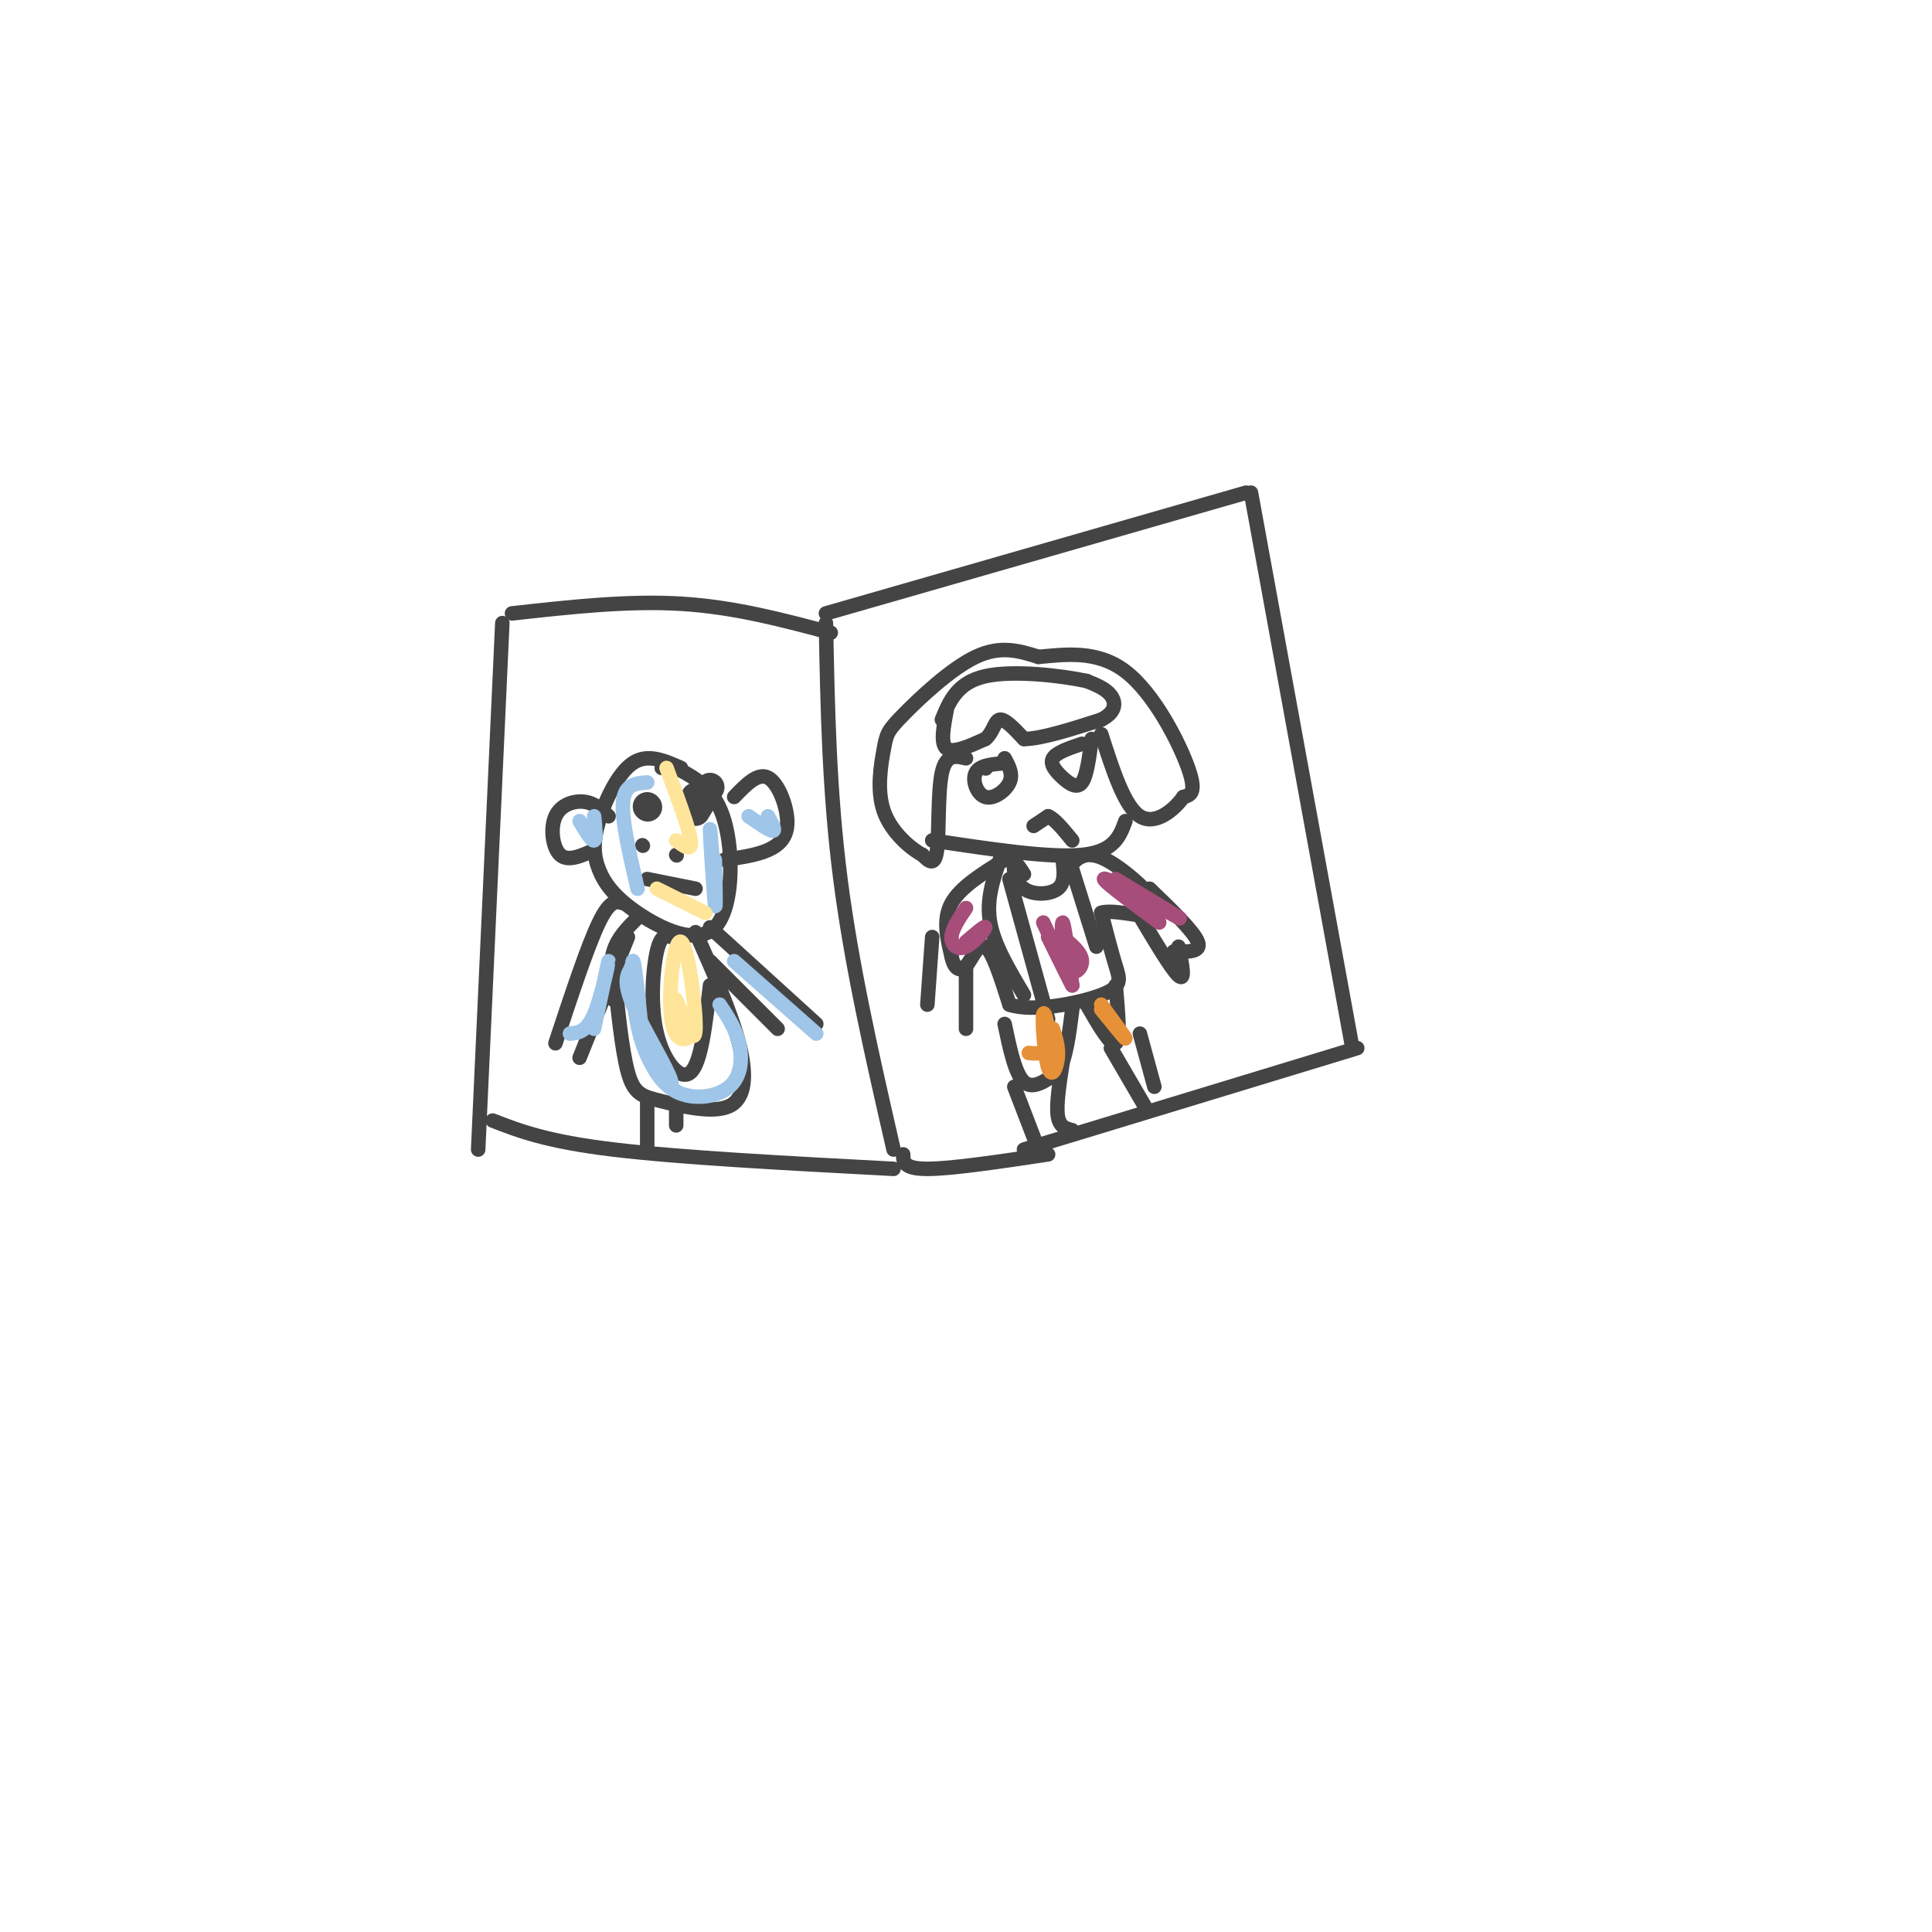 <svg viewBox='0 0 400 400' version='1.1' xmlns='http://www.w3.org/2000/svg' xmlns:xlink='http://www.w3.org/1999/xlink'><g fill='none' stroke='rgb(68,68,68)' stroke-width='3' stroke-linecap='round' stroke-linejoin='round'><path d='M171,127c0.000,0.000 87.000,-25.000 87,-25'/><path d='M259,102c0.000,0.000 21.000,115.000 21,115'/><path d='M281,217c0.000,0.000 -69.000,21.000 -69,21'/><path d='M171,129c0.333,17.417 0.667,34.833 3,53c2.333,18.167 6.667,37.083 11,56'/><path d='M217,239c-10.000,1.500 -20.000,3.000 -25,3c-5.000,0.000 -5.000,-1.500 -5,-3'/><path d='M172,131c-10.000,-2.667 -20.000,-5.333 -31,-6c-11.000,-0.667 -23.000,0.667 -35,2'/><path d='M104,129c0.000,0.000 -5.000,109.000 -5,109'/><path d='M185,242c-22.083,-1.167 -44.167,-2.333 -58,-4c-13.833,-1.667 -19.417,-3.833 -25,-6'/><path d='M196,147c-0.667,3.500 -1.333,7.000 0,8c1.333,1.000 4.667,-0.500 8,-2'/><path d='M204,153c1.689,-1.378 1.911,-3.822 3,-4c1.089,-0.178 3.044,1.911 5,4'/><path d='M212,153c3.500,0.000 9.750,-2.000 16,-4'/><path d='M228,149c3.156,-1.600 3.044,-3.600 2,-5c-1.044,-1.400 -3.022,-2.200 -5,-3'/><path d='M225,141c-5.044,-1.089 -15.156,-2.311 -21,-1c-5.844,1.311 -7.422,5.156 -9,9'/><path d='M200,157c-2.067,-0.489 -4.133,-0.978 -5,3c-0.867,3.978 -0.533,12.422 -1,16c-0.467,3.578 -1.733,2.289 -3,1'/><path d='M191,177c-2.264,-1.157 -6.424,-4.550 -8,-9c-1.576,-4.450 -0.567,-9.956 0,-13c0.567,-3.044 0.691,-3.627 4,-7c3.309,-3.373 9.803,-9.535 15,-12c5.197,-2.465 9.099,-1.232 13,0'/><path d='M215,136c5.298,-0.440 12.042,-1.542 18,3c5.958,4.542 11.131,14.726 13,20c1.869,5.274 0.435,5.637 -1,6'/><path d='M245,165c-1.800,2.578 -5.800,6.022 -9,4c-3.200,-2.022 -5.600,-9.511 -8,-17'/><path d='M193,174c12.167,1.833 24.333,3.667 31,3c6.667,-0.667 7.833,-3.833 9,-7'/><path d='M208,158c-2.607,0.220 -5.214,0.440 -6,2c-0.786,1.560 0.250,4.458 2,5c1.750,0.542 4.214,-1.274 5,-3c0.786,-1.726 -0.107,-3.363 -1,-5'/><path d='M204,159c0.000,0.000 0.100,0.100 0.1,0.1'/><path d='M224,154c-2.655,0.899 -5.310,1.798 -6,3c-0.690,1.202 0.583,2.708 2,4c1.417,1.292 2.976,2.369 4,1c1.024,-1.369 1.512,-5.185 2,-9'/><path d='M214,171c0.000,0.000 3.000,-2.000 3,-2'/><path d='M217,169c1.333,0.500 3.167,2.750 5,5'/><path d='M212,181c-0.869,-1.375 -1.738,-2.750 -2,-2c-0.262,0.750 0.083,3.625 2,5c1.917,1.375 5.405,1.250 7,0c1.595,-1.250 1.298,-3.625 1,-6'/><path d='M208,178c-4.583,2.833 -9.167,5.667 -11,9c-1.833,3.333 -0.917,7.167 0,11'/><path d='M197,198c0.500,2.536 1.750,3.375 3,2c1.250,-1.375 2.500,-4.964 4,-4c1.500,0.964 3.250,6.482 5,12'/><path d='M209,208c4.857,1.631 14.500,-0.292 19,-2c4.500,-1.708 3.857,-3.202 3,-6c-0.857,-2.798 -1.929,-6.899 -3,-11'/><path d='M228,189c2.810,-1.024 11.333,1.917 12,0c0.667,-1.917 -6.524,-8.690 -11,-11c-4.476,-2.310 -6.238,-0.155 -8,2'/><path d='M208,212c1.083,5.167 2.167,10.333 4,12c1.833,1.667 4.417,-0.167 7,-2'/><path d='M219,222c1.667,-2.500 2.333,-7.750 3,-13'/><path d='M225,208c2.500,4.333 5.000,8.667 6,8c1.000,-0.667 0.500,-6.333 0,-12'/><path d='M207,178c-1.417,4.167 -2.833,8.333 -2,13c0.833,4.667 3.917,9.833 7,15'/><path d='M209,182c0.000,0.000 8.000,29.000 8,29'/><path d='M222,180c0.000,0.000 5.000,16.000 5,16'/><path d='M200,200c0.000,0.000 0.000,13.000 0,13'/><path d='M193,194c0.000,0.000 -1.000,14.000 -1,14'/><path d='M235,188c3.750,6.333 7.500,12.667 9,14c1.500,1.333 0.750,-2.333 0,-6'/><path d='M238,184c4.583,4.417 9.167,8.833 10,11c0.833,2.167 -2.083,2.083 -5,2'/><path d='M210,225c0.000,0.000 5.000,13.000 5,13'/><path d='M220,220c-0.667,4.333 -1.333,8.667 -1,11c0.333,2.333 1.667,2.667 3,3'/><path d='M230,217c0.000,0.000 7.000,12.000 7,12'/><path d='M236,214c0.000,0.000 3.000,11.000 3,11'/><path d='M141,159c-3.466,-1.533 -6.933,-3.067 -10,-1c-3.067,2.067 -5.736,7.734 -7,12c-1.264,4.266 -1.123,7.129 0,10c1.123,2.871 3.229,5.749 8,9c4.771,3.251 12.208,6.875 16,3c3.792,-3.875 3.941,-15.250 2,-22c-1.941,-6.750 -5.970,-8.875 -10,-11'/><path d='M140,159c-2.167,-1.833 -2.583,-0.917 -3,0'/><path d='M126,169c-1.446,-1.363 -2.893,-2.726 -5,-3c-2.107,-0.274 -4.875,0.542 -6,3c-1.125,2.458 -0.607,6.560 1,8c1.607,1.440 4.304,0.220 7,-1'/><path d='M152,165c2.440,-2.542 4.881,-5.083 7,-4c2.119,1.083 3.917,5.792 4,9c0.083,3.208 -1.548,4.917 -4,6c-2.452,1.083 -5.726,1.542 -9,2'/><path d='M133,175c0.000,0.000 0.100,0.100 0.1,0.1'/><path d='M140,177c0.000,0.000 0.100,0.100 0.1,0.1'/></g>
<g fill='none' stroke='rgb(68,68,68)' stroke-width='6' stroke-linecap='round' stroke-linejoin='round'><path d='M134,167c0.000,0.000 0.100,0.100 0.1,0.1'/><path d='M144,165c0.000,0.000 0.100,0.100 0.1,0.1'/><path d='M147,163c0.000,0.000 -3.000,5.000 -3,5'/></g>
<g fill='none' stroke='rgb(68,68,68)' stroke-width='3' stroke-linecap='round' stroke-linejoin='round'><path d='M134,182c0.000,0.000 10.000,2.000 10,2'/><path d='M144,193c3.657,8.231 7.314,16.463 9,23c1.686,6.537 1.400,11.381 -2,13c-3.400,1.619 -9.915,0.013 -14,-1c-4.085,-1.013 -5.738,-1.432 -7,-6c-1.262,-4.568 -2.131,-13.284 -3,-22'/><path d='M139,194c-1.083,-0.310 -2.167,-0.619 -3,3c-0.833,3.619 -1.417,11.167 0,17c1.417,5.833 4.833,9.952 7,8c2.167,-1.952 3.083,-9.976 4,-18'/><path d='M127,207c-0.417,-3.583 -0.833,-7.167 0,-10c0.833,-2.833 2.917,-4.917 5,-7'/><path d='M134,228c0.000,0.000 0.000,9.000 0,9'/><path d='M140,226c0.000,0.000 0.000,7.000 0,7'/><path d='M130,194c0.000,0.000 -10.000,25.000 -10,25'/><path d='M129,187c-1.333,-0.417 -2.667,-0.833 -5,4c-2.333,4.833 -5.667,14.917 -9,25'/><path d='M147,192c0.000,0.000 22.000,20.000 22,20'/><path d='M147,199c0.000,0.000 14.000,14.000 14,14'/></g>
<g fill='none' stroke='rgb(166,77,121)' stroke-width='3' stroke-linecap='round' stroke-linejoin='round'><path d='M216,191c2.917,6.250 5.833,12.500 6,13c0.167,0.500 -2.417,-4.750 -5,-10'/><path d='M220,194c1.988,1.655 3.976,3.310 4,5c0.024,1.690 -1.917,3.417 -3,1c-1.083,-2.417 -1.310,-8.976 -1,-9c0.310,-0.024 1.155,6.488 2,13'/><path d='M231,182c7.400,4.467 14.800,8.933 13,8c-1.800,-0.933 -12.800,-7.267 -15,-8c-2.200,-0.733 4.400,4.133 11,9'/><path d='M200,188c-1.464,2.173 -2.929,4.345 -3,6c-0.071,1.655 1.250,2.792 3,2c1.750,-0.792 3.929,-3.512 4,-4c0.071,-0.488 -1.964,1.256 -4,3'/></g>
<g fill='none' stroke='rgb(230,145,56)' stroke-width='3' stroke-linecap='round' stroke-linejoin='round'><path d='M218,213c0.604,1.931 1.209,3.863 1,6c-0.209,2.137 -1.231,4.480 -2,2c-0.769,-2.480 -1.284,-9.783 -1,-11c0.284,-1.217 1.367,3.652 1,6c-0.367,2.348 -2.183,2.174 -4,2'/><path d='M228,209c2.500,3.083 5.000,6.167 5,6c0.000,-0.167 -2.500,-3.583 -5,-7'/></g>
<g fill='none' stroke='rgb(159,197,232)' stroke-width='3' stroke-linecap='round' stroke-linejoin='round'><path d='M131,200c-1.069,1.488 -2.137,2.976 0,8c2.137,5.024 7.480,13.584 8,16c0.520,2.416 -3.783,-1.311 -6,-8c-2.217,-6.689 -2.348,-16.340 -2,-17c0.348,-0.660 1.174,7.670 2,16'/><path d='M133,215c1.273,4.909 3.455,9.182 7,11c3.545,1.818 8.455,1.182 11,-1c2.545,-2.182 2.727,-5.909 2,-9c-0.727,-3.091 -2.364,-5.545 -4,-8'/><path d='M152,199c0.000,0.000 17.000,15.000 17,15'/><path d='M148,184c-0.533,-6.933 -1.067,-13.867 -1,-12c0.067,1.867 0.733,12.533 1,15c0.267,2.467 0.133,-3.267 0,-9'/><path d='M134,162c-2.333,0.167 -4.667,0.333 -5,4c-0.333,3.667 1.333,10.833 3,18'/><path d='M155,169c2.167,1.500 4.333,3.000 5,3c0.667,0.000 -0.167,-1.500 -1,-3'/><path d='M120,170c1.250,2.083 2.500,4.167 3,4c0.500,-0.167 0.250,-2.583 0,-5'/><path d='M118,214c1.711,-0.156 3.422,-0.311 5,-4c1.578,-3.689 3.022,-10.911 3,-11c-0.022,-0.089 -1.511,6.956 -3,14'/></g>
<g fill='none' stroke='rgb(255,229,153)' stroke-width='3' stroke-linecap='round' stroke-linejoin='round'><path d='M140,208c1.751,2.238 3.502,4.475 3,6c-0.502,1.525 -3.258,2.337 -4,-3c-0.742,-5.337 0.531,-16.821 2,-16c1.469,0.821 3.134,13.949 3,18c-0.134,4.051 -2.067,-0.974 -4,-6'/><path d='M136,184c0.000,0.000 10.000,5.000 10,5'/><path d='M140,174c1.667,1.250 3.333,2.500 3,0c-0.333,-2.500 -2.667,-8.750 -5,-15'/></g>
</svg>